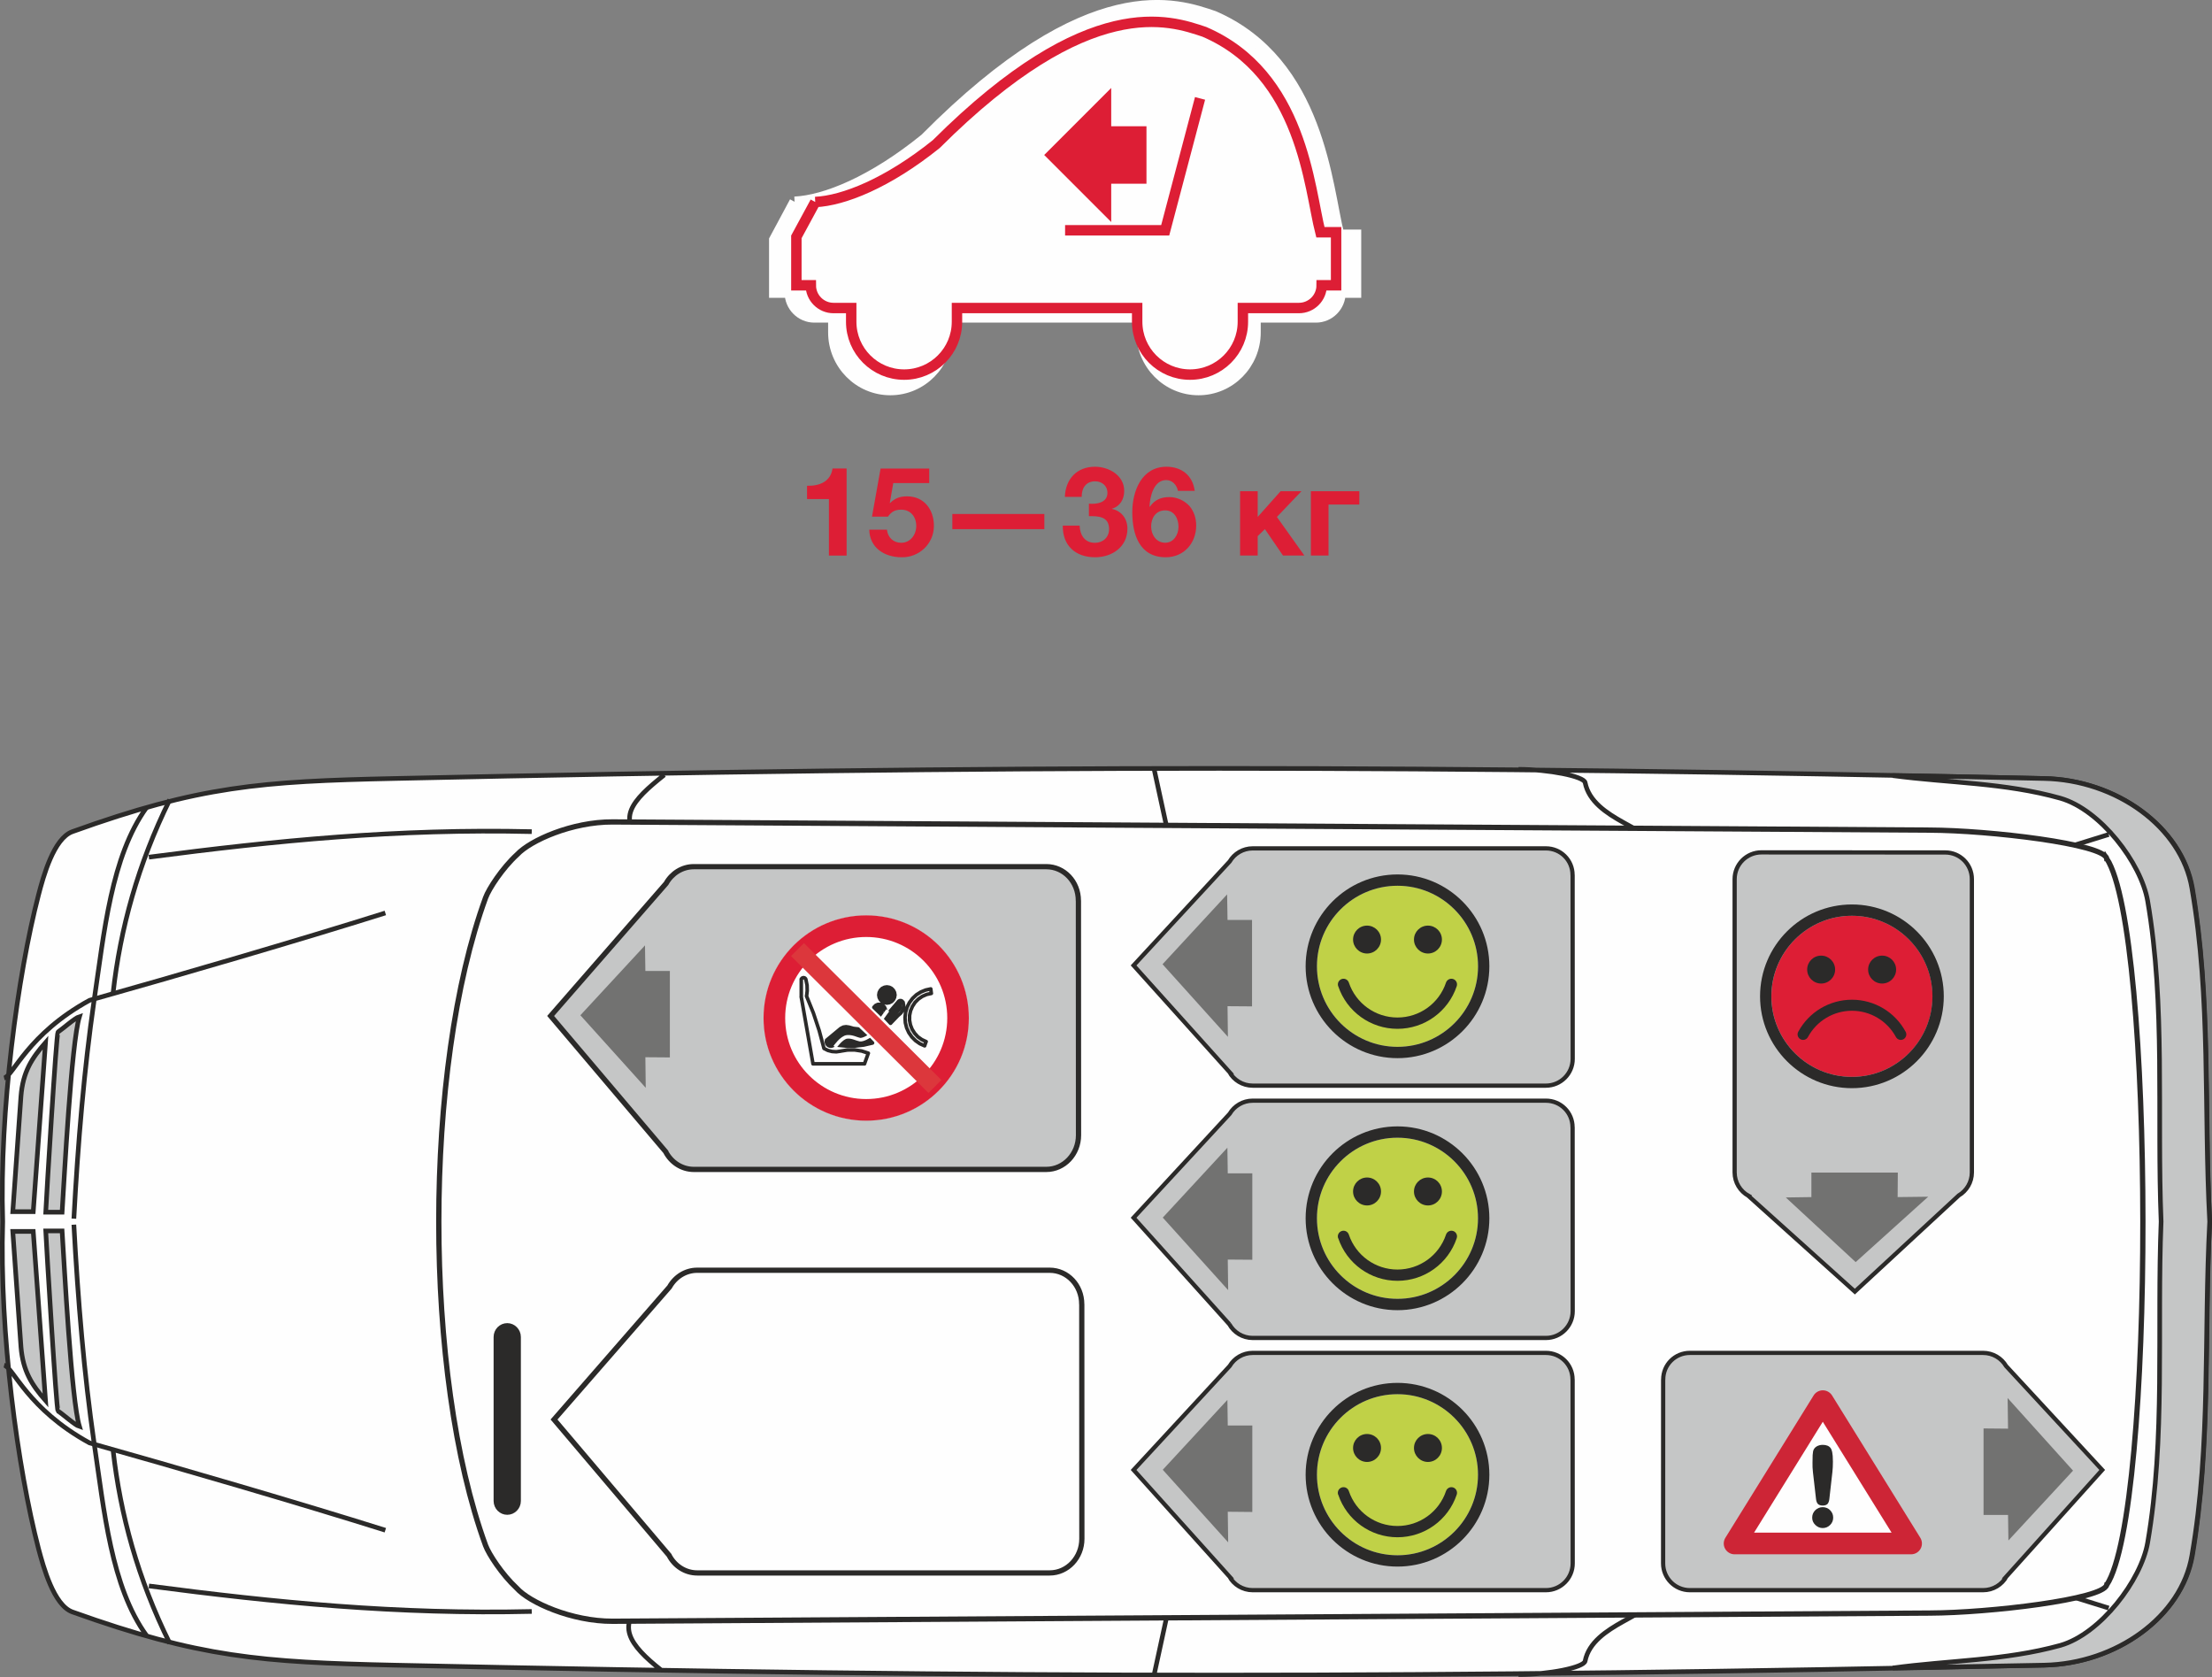 <?xml version="1.0" encoding="UTF-8"?>
<!DOCTYPE svg PUBLIC "-//W3C//DTD SVG 1.1//EN" "http://www.w3.org/Graphics/SVG/1.1/DTD/svg11.dtd">
<!-- Creator: CorelDRAW 2017 -->
<svg xmlns="http://www.w3.org/2000/svg" xml:space="preserve" width="47.059mm" height="35.678mm" version="1.1" style="shape-rendering:geometricPrecision; text-rendering:geometricPrecision; image-rendering:optimizeQuality; fill-rule:evenodd; clip-rule:evenodd"
viewBox="0 0 481.22 364.84"
 xmlns:xlink="http://www.w3.org/1999/xlink">
 <rect x="0" y="0" width="481.22" height="364.84" fill="#808080" stroke="none"/>
 <defs>
  <style type="text/css">
   <![CDATA[
    .str7 {stroke:#2B2A29;stroke-width:0.81;stroke-miterlimit:4}
    .str4 {stroke:#FEFEFE;stroke-width:1.33;stroke-miterlimit:4}
    .str3 {stroke:#2B2A29;stroke-width:1.14;stroke-miterlimit:4}
    .str1 {stroke:#2B2A29;stroke-width:1.15;stroke-miterlimit:4}
    .str2 {stroke:#2B2A29;stroke-width:0.92;stroke-miterlimit:4}
    .str8 {stroke:#FEFEFE;stroke-width:2.27;stroke-miterlimit:4}
    .str9 {stroke:#DD1E35;stroke-width:2.27;stroke-miterlimit:4}
    .str0 {stroke:#2B2A29;stroke-width:1.01;stroke-miterlimit:4}
    .str6 {stroke:#FEFEFE;stroke-width:0.78;stroke-miterlimit:4}
    .str5 {stroke:#2B2A29;stroke-width:0.78;stroke-linecap:round;stroke-linejoin:round;stroke-miterlimit:2.613}
    .fil4 {fill:none}
    .fil1 {fill:none;fill-rule:nonzero}
    .fil3 {fill:#C5C6C6}
    .fil7 {fill:#727271}
    .fil0 {fill:#FEFEFE;fill-rule:nonzero}
    .fil2 {fill:#C5C6C6;fill-rule:nonzero}
    .fil8 {fill:#727271;fill-rule:nonzero}
    .fil6 {fill:#2B2A29;fill-rule:nonzero}
    .fil10 {fill:#DC373C;fill-rule:nonzero}
    .fil9 {fill:#DD1E35;fill-rule:nonzero}
    .fil11 {fill:#CD2536;fill-rule:nonzero}
    .fil5 {fill:#C0D147;fill-rule:nonzero}
   ]]>
  </style>
 </defs>
 <g id="Слой_x0020_1">
  <path class="fil0" d="M480.72 265.7c-1.2,-24.38 0.31,-48.45 -3.77,-72.51 -2.3,-13.29 -16.53,-23.55 -32.28,-23.86 -133.1,-2.93 -225.76,-2.93 -358.86,0 -28.98,0.62 -42.43,1.62 -70.05,11.56 -4.08,1.47 -6.33,9.73 -7.38,13.76 -4.55,17.48 -8.53,47.03 -7.79,71.05 -0.74,24.12 3.24,53.68 7.79,71.16 1.05,3.92 3.3,12.29 7.38,13.76 27.63,9.89 41.07,10.94 70.05,11.57 133.1,2.88 225.76,2.88 358.86,0 15.75,-0.31 29.98,-10.57 32.28,-23.86 4.08,-24.07 2.57,-48.13 3.77,-72.62z"/>
  <path class="fil1 str0" d="M480.72 265.7c-1.2,-24.38 0.31,-48.45 -3.77,-72.51 -2.3,-13.29 -16.53,-23.55 -32.28,-23.86 -133.1,-2.93 -225.76,-2.93 -358.86,0 -28.98,0.62 -42.43,1.62 -70.05,11.56 -4.08,1.47 -6.33,9.73 -7.38,13.76 -4.55,17.48 -8.53,47.03 -7.79,71.05 -0.74,24.12 3.24,53.68 7.79,71.16 1.05,3.92 3.3,12.29 7.38,13.76 27.63,9.89 41.07,10.94 70.05,11.57 133.1,2.88 225.76,2.88 358.86,0 15.75,-0.31 29.98,-10.57 32.28,-23.86 4.08,-24.07 2.57,-48.13 3.77,-72.62m-229.63 -98.36l3.6 16.59 0.16 12.6 102.34 0 2.14 -12.14c0.99,-4.19 -12.87,-5.91 -14.49,-14.18 -0.27,-1.36 -7.9,-2.88 -14.49,-2.88m-186.47 195.96c-7.01,-5.54 -10.25,-10.06 -3.13,-15.3m110.34 16.22l3.6 -16.58 0.16 -12.61 102.34 0 2.14 12.14c0.99,4.19 -12.87,5.91 -14.49,14.13 -0.27,1.41 -7.9,2.93 -14.49,2.93m-185.84 -195.67c-7.01,5.54 -10.88,9.79 -3.76,15.02m-139.85 113.37c1.99,0.47 5.08,9.52 18.58,16.9 18.78,5.28 45.57,13.08 64.35,18.99m-82.93 -98.36c1.99,-0.47 5.08,-9.52 18.58,-16.9 18.78,-5.28 45.57,-13.08 64.35,-19"/>
  <path class="fil2" d="M7.23 267.85l2.67 36.78c-2.98,-3.4 -4.92,-6.44 -5.34,-11.67l-1.78 -25.11 4.45 0z"/>
  <path class="fil1 str0" d="M7.23 267.85l2.67 36.78c-2.98,-3.4 -4.92,-6.44 -5.34,-11.67l-1.78 -25.11 4.45 0z"/>
  <path class="fil2" d="M7.23 263.55l2.67 -36.78c-2.98,3.4 -4.92,6.38 -5.34,11.67l-1.78 25.11 4.45 0z"/>
  <path class="fil1 str0" d="M7.23 263.55l2.67 -36.78c-2.98,3.4 -4.92,6.38 -5.34,11.67l-1.78 25.11 4.45 0z"/>
  <path class="fil2" d="M9.95 267.74l3.56 0c0.47,7.27 1.99,36.73 3.77,42.54 -1,-0.31 -3.77,-2.83 -4.66,-3.35 -0.37,-0.32 -2.51,-35.84 -2.67,-39.19z"/>
  <path class="fil1 str0" d="M9.95 267.74l3.56 0c0.47,7.27 1.99,36.73 3.77,42.54 -1,-0.31 -3.77,-2.83 -4.66,-3.35 -0.37,-0.32 -2.51,-35.84 -2.67,-39.19z"/>
  <path class="fil2" d="M9.95 263.66l3.56 0c0.47,-7.27 1.99,-36.73 3.77,-42.54 -1,0.31 -3.77,2.77 -4.66,3.35 -0.37,0.31 -2.51,35.84 -2.67,39.19z"/>
  <path class="fil1 str0" d="M9.95 263.66l3.56 0c0.47,-7.27 1.99,-36.73 3.77,-42.54 -1,0.31 -3.77,2.77 -4.66,3.35 -0.37,0.31 -2.51,35.84 -2.67,39.19zm105.73 86.85c-29.09,0.68 -55.72,-1.93 -83.29,-5.55m83.29 -164.07c-29.09,-0.68 -55.72,1.94 -83.29,5.55m-0.52 169.3c-7.69,-10.62 -9.21,-27.1 -11.41,-41.96 -2.15,-14.86 -3.5,-30.81 -4.39,-47.4m15.8 -90.72c-7.69,10.67 -9.21,27.15 -11.41,42.01 -2.15,14.86 -3.5,30.82 -4.39,47.4m8.53 50.38c1.57,13.97 5.39,27.99 12.34,42.01m-12.34 -141.47c1.57,-13.97 5.39,-27.99 12.34,-42.06"/>
  <path class="fil2" d="M480.72 265.7c-1.31,-24.38 0.31,-48.45 -3.87,-72.51 -2.25,-13.29 -16.43,-23.55 -32.17,-23.86 -10.99,-0.26 -21.98,-0.47 -32.91,-0.63 12.14,1.62 24.32,1.51 36.46,4.92 8.74,2.51 17.58,14.12 18.99,22.34 3.92,22.76 1.99,46.25 2.93,69.74 -0.94,23.6 0.99,47.09 -2.93,69.85 -1.41,8.16 -10.25,19.83 -18.99,22.34 -12.14,3.35 -24.33,3.25 -36.46,4.92 10.93,-0.21 21.92,-0.42 32.91,-0.62 15.75,-0.31 29.92,-10.57 32.17,-23.86 4.18,-24.07 2.57,-48.13 3.87,-72.62z"/>
  <path class="fil1 str0" d="M480.72 265.7c-1.31,-24.38 0.31,-48.45 -3.87,-72.51 -2.25,-13.29 -16.43,-23.55 -32.17,-23.86 -10.99,-0.26 -21.98,-0.47 -32.91,-0.63 12.14,1.62 24.32,1.51 36.46,4.92 8.74,2.51 17.58,14.12 18.99,22.34 3.92,22.76 1.99,46.25 2.93,69.74 -0.94,23.6 0.99,47.09 -2.93,69.85 -1.41,8.16 -10.25,19.83 -18.99,22.34 -12.14,3.35 -24.33,3.25 -36.46,4.92 10.93,-0.21 21.92,-0.42 32.91,-0.62 15.75,-0.31 29.92,-10.57 32.17,-23.86 4.18,-24.07 2.57,-48.13 3.87,-72.62zm-131.95 -69.22l55.41 0c3.72,0.26 21.92,-4.71 54.57,-14.97m-207.65 153.29l153.08 0c3.72,-0.26 21.92,4.71 54.57,14.97"/>
  <path class="fil0" d="M458.32 186.75l-0.01 0c-0.46,-3.17 -25.46,-6.14 -38.5,-6.19l-286.55 -1.78c-8.78,-0.04 -17.86,3.99 -20.76,7.09 -3.24,2.97 -6.15,7.46 -6.86,9.4 -13.55,37.1 -13.6,103.7 0,140.89 0.7,1.88 3.55,6.29 6.74,9.25 2.76,3.12 11.98,7.26 20.89,7.23l286.55 -1.78c12.95,-0.05 37.72,-2.98 38.49,-6.12l0.01 0c10.56,-16.11 10.41,-142.09 0,-158z"/>
  <path class="fil1 str1" d="M458.32 186.75l-0.01 0c-0.46,-3.17 -25.46,-6.14 -38.5,-6.19l-286.55 -1.78c-8.78,-0.04 -17.86,3.99 -20.76,7.09 -3.24,2.97 -6.15,7.46 -6.86,9.4 -13.55,37.1 -13.6,103.7 0,140.89 0.7,1.88 3.55,6.29 6.74,9.25 2.76,3.12 11.98,7.26 20.89,7.23l286.55 -1.78c12.95,-0.05 37.72,-2.98 38.49,-6.12l0.01 0c10.56,-16.11 10.41,-142.09 0,-158z"/>
  <path class="fil3" d="M267.43 233.14c0.99,1.79 2.9,3 5.09,3l63.79 0c3.22,0 5.83,-2.61 5.83,-5.83l-0.02 -39.95 -0.01 -0.04c0,-3.22 -2.58,-5.79 -5.8,-5.79l-0.08 0 -63.74 0 0.04 0c-2.14,0 -4,1.15 -5.02,2.86l-20.9 22.6 20.82 23.15z"/>
  <path class="fil4 str2" d="M267.43 233.14c0.99,1.79 2.9,3 5.09,3l63.79 0c3.22,0 5.83,-2.61 5.83,-5.83l-0.02 -39.95 -0.01 -0.04c0,-3.22 -2.58,-5.79 -5.8,-5.79l-0.08 0 -63.74 0 0.04 0c-2.14,0 -4,1.15 -5.02,2.86l-20.9 22.6 20.82 23.15z"/>
  <path class="fil3" d="M267.43 342.88c0.99,1.79 2.9,3 5.09,3l63.79 0c3.22,0 5.83,-2.61 5.83,-5.83l-0.02 -39.95 -0.01 -0.04c0,-3.22 -2.58,-5.79 -5.8,-5.79l-0.08 0 -63.74 0 0.04 0c-2.14,0 -4,1.15 -5.02,2.86l-20.9 22.6 20.82 23.15z"/>
  <path class="fil4 str2" d="M267.43 342.88c0.99,1.79 2.9,3 5.09,3l63.79 0c3.22,0 5.83,-2.61 5.83,-5.83l-0.02 -39.95 -0.01 -0.04c0,-3.22 -2.58,-5.79 -5.8,-5.79l-0.08 0 -63.74 0 0.04 0c-2.14,0 -4,1.15 -5.02,2.86l-20.9 22.6 20.82 23.15z"/>
  <path class="fil3" d="M144.82 250.53c1.19,2.28 3.49,3.83 6.13,3.83l76.67 0c3.87,0 7.01,-3.33 7.01,-7.44l-0.02 -50.97 -0.01 -0.05c0,-4.11 -3.11,-7.39 -6.98,-7.39l-0.09 0 -76.62 0 0.04 0c-2.56,0 -4.81,1.46 -6.03,3.64l-25.13 28.83 25.03 29.53z"/>
  <path class="fil4 str3" d="M144.82 250.53c1.19,2.28 3.49,3.83 6.13,3.83l76.67 0c3.87,0 7.01,-3.33 7.01,-7.44l-0.02 -50.97 -0.01 -0.05c0,-4.11 -3.11,-7.39 -6.98,-7.39l-0.09 0 -76.62 0 0.04 0c-2.56,0 -4.81,1.46 -6.03,3.64l-25.13 28.83 25.03 29.53z"/>
  <path class="fil3" d="M436.52 342.88c-1,1.79 -2.9,3 -5.1,3l-63.78 0c-3.23,0 -5.83,-2.61 -5.83,-5.83l0.01 -39.95 0.01 -0.04c0,-3.22 2.58,-5.79 5.8,-5.79l0.08 0 63.75 0 -0.04 0c2.14,0 4,1.15 5.01,2.86l20.91 22.6 -20.82 23.15z"/>
  <path class="fil4 str2" d="M436.52 342.88c-1,1.79 -2.9,3 -5.1,3l-63.78 0c-3.23,0 -5.83,-2.61 -5.83,-5.83l0.01 -39.95 0.01 -0.04c0,-3.22 2.58,-5.79 5.8,-5.79l0.08 0 63.75 0 -0.04 0c2.14,0 4,1.15 5.01,2.86l20.91 22.6 -20.82 23.15z"/>
  <path class="fil3" d="M380.38 260.11c-1.79,-1 -3.01,-2.9 -3.01,-5.1l0 -63.78c0,-3.22 2.61,-5.83 5.83,-5.83l39.95 0.02 0.04 0c3.22,0 5.79,2.59 5.79,5.81l0 0.08 0 63.75 0 -0.04c0,2.13 -1.15,4 -2.86,5.01l-22.6 20.91 -23.15 -20.82z"/>
  <path class="fil4 str2" d="M380.38 260.11c-1.79,-1 -3.01,-2.9 -3.01,-5.1l0 -63.78c0,-3.22 2.61,-5.83 5.83,-5.83l39.95 0.02 0.04 0c3.22,0 5.79,2.59 5.79,5.81l0 0.08 0 63.75 0 -0.04c0,2.13 -1.15,4 -2.86,5.01l-22.6 20.91 -23.15 -20.82z"/>
  <path class="fil3" d="M267.43 288.01c0.99,1.79 2.9,3.01 5.09,3.01l63.79 0c3.22,0 5.83,-2.61 5.83,-5.83l-0.02 -39.95 -0.01 -0.04c0,-3.22 -2.58,-5.79 -5.8,-5.79l-0.08 0 -63.74 0 0.04 0c-2.14,0 -4,1.15 -5.02,2.86l-20.9 22.6 20.82 23.15z"/>
  <path class="fil4 str2" d="M267.43 288.01c0.99,1.79 2.9,3.01 5.09,3.01l63.79 0c3.22,0 5.83,-2.61 5.83,-5.83l-0.02 -39.95 -0.01 -0.04c0,-3.22 -2.58,-5.79 -5.8,-5.79l-0.08 0 -63.74 0 0.04 0c-2.14,0 -4,1.15 -5.02,2.86l-20.9 22.6 20.82 23.15z"/>
  <path class="fil5" d="M304.03 192.66c-9.66,0 -17.53,7.86 -17.53,17.52 0,9.66 7.86,17.52 17.53,17.52 9.66,0 17.52,-7.86 17.52,-17.52 0,-9.66 -7.86,-17.52 -17.52,-17.52z"/>
  <path class="fil6" d="M300.44 204.36c0,1.68 -1.36,3.04 -3.04,3.04 -1.67,0 -3.04,-1.36 -3.04,-3.04 0,-1.68 1.36,-3.03 3.04,-3.03 1.68,0 3.04,1.36 3.04,3.03z"/>
  <path class="fil6" d="M313.69 204.36c0,1.68 -1.36,3.04 -3.04,3.04 -1.67,0 -3.04,-1.36 -3.04,-3.04 0,-1.68 1.37,-3.03 3.04,-3.03 1.68,0 3.04,1.36 3.04,3.03z"/>
  <path class="fil6" d="M291.13 214.51c1.86,5.54 7.04,9.27 12.89,9.27 5.85,0 11.03,-3.73 12.89,-9.27 0.22,-0.65 -0.13,-1.35 -0.77,-1.56 -0.65,-0.22 -1.34,0.14 -1.56,0.77 -1.52,4.55 -5.77,7.6 -10.57,7.6 -4.79,0 -9.04,-3.06 -10.57,-7.6 -0.21,-0.63 -0.9,-0.99 -1.55,-0.77 -0.64,0.22 -0.99,0.92 -0.77,1.56z"/>
  <path class="fil6" d="M304.03 190.2c-11.02,0 -19.99,8.96 -19.99,19.98 0,11.02 8.96,19.98 19.99,19.98 11.02,0 19.98,-8.96 19.98,-19.98 0,-11.02 -8.96,-19.98 -19.98,-19.98zm17.52 19.98c0,9.67 -7.86,17.52 -17.52,17.52 -9.66,0 -17.53,-7.85 -17.53,-17.52 0,-9.66 7.86,-17.52 17.53,-17.52 9.66,0 17.52,7.86 17.52,17.52z"/>
  <path class="fil5" d="M304.02 303.25c-9.66,0 -17.52,7.86 -17.52,17.52 0,9.66 7.86,17.52 17.52,17.52 9.66,0 17.52,-7.86 17.52,-17.52 0,-9.66 -7.86,-17.52 -17.52,-17.52z"/>
  <path class="fil6" d="M300.44 314.95c0,1.68 -1.36,3.04 -3.04,3.04 -1.67,0 -3.04,-1.36 -3.04,-3.04 0,-1.69 1.37,-3.04 3.04,-3.04 1.68,0 3.04,1.35 3.04,3.04z"/>
  <path class="fil6" d="M313.69 314.95c0,1.68 -1.36,3.04 -3.04,3.04 -1.67,0 -3.04,-1.36 -3.04,-3.04 0,-1.69 1.37,-3.04 3.04,-3.04 1.68,0 3.04,1.35 3.04,3.04z"/>
  <path class="fil6" d="M291.13 325.1c1.86,5.54 7.04,9.27 12.89,9.27 5.85,0 11.03,-3.73 12.89,-9.27 0.22,-0.65 -0.13,-1.35 -0.77,-1.56 -0.65,-0.22 -1.34,0.14 -1.56,0.78 -1.52,4.54 -5.77,7.6 -10.57,7.6 -4.79,0 -9.04,-3.06 -10.57,-7.6 -0.21,-0.64 -0.9,-1 -1.55,-0.78 -0.65,0.22 -1,0.91 -0.78,1.56z"/>
  <path class="fil6" d="M304.02 300.79c-11.02,0 -19.98,8.96 -19.98,19.98 0,11.02 8.96,19.98 19.98,19.98 11.02,0 19.99,-8.96 19.99,-19.98 0,-11.02 -8.96,-19.98 -19.99,-19.98zm17.52 19.98c0,9.67 -7.86,17.52 -17.52,17.52 -9.66,0 -17.52,-7.85 -17.52,-17.52 0,-9.66 7.86,-17.52 17.52,-17.52 9.66,0 17.52,7.86 17.52,17.52z"/>
  <polygon class="fil7" points="140.48,236.61 140.4,229.96 145.73,230 145.73,211.2 140.4,211.2 140.32,205.63 126.26,220.83 "/>
  <polygon class="fil7" points="267.19,335.48 267.1,328.82 272.44,328.87 272.44,310.06 267.1,310.06 267.02,304.49 252.96,319.69 "/>
  <polygon class="fil7" points="267.19,280.62 267.1,273.97 272.44,274.01 272.44,255.21 267.1,255.21 267.02,249.64 252.96,264.84 "/>
  <polygon class="fil7" points="267.13,225.52 267.05,218.86 272.38,218.9 272.38,200.1 267.05,200.1 266.96,194.54 252.91,209.73 "/>
  <polygon class="fil7" points="419.48,260.3 412.83,260.38 412.87,255.05 394.07,255.05 394.07,260.38 388.5,260.46 403.7,274.52 "/>
  <polygon class="fil7" points="436.76,304.09 436.85,310.75 431.52,310.7 431.52,329.51 436.85,329.51 436.93,335.07 450.99,319.88 "/>
  <path class="fil8" d="M188.44 243.76c12.34,0 22.33,-10 22.33,-22.33 0,-12.33 -10,-22.33 -22.33,-22.33 -12.33,0 -22.33,10 -22.33,22.33 0,12.33 10,22.33 22.33,22.33z"/>
  <path class="fil0" d="M166.11 221.43c0,12.33 10,22.33 22.33,22.33l0 0c12.34,0 22.33,-10 22.33,-22.33l0 0c0,-12.33 -10,-22.33 -22.33,-22.33l0 0c-12.33,0 -22.33,10 -22.33,22.33l0 0z"/>
  <path class="fil9" d="M188.44 238.39c-9.36,0 -16.96,-7.59 -16.96,-16.96 0,-9.37 7.59,-16.96 16.96,-16.96 9.37,0 16.97,7.59 16.97,16.96 0,9.36 -7.6,16.96 -16.97,16.96zm-22.33 -16.96c0,12.33 10,22.33 22.33,22.33l0 0c12.34,0 22.33,-10 22.33,-22.33l0 0c0,-12.33 -10,-22.33 -22.33,-22.33l0 0c-12.33,0 -22.33,10 -22.33,22.33l0 0z"/>
  <path class="fil1 str4" d="M188.44 238.39c-9.36,0 -16.96,-7.59 -16.96,-16.96 0,-9.37 7.59,-16.96 16.96,-16.96 9.37,0 16.97,7.59 16.97,16.96 0,9.36 -7.6,16.96 -16.97,16.96"/>
  <path class="fil1 str5" d="M196.43 218.02l-0.16 -0.25 -0.26 -0.13 -0.29 0.01 -0.25 0.16 0.02 0m-0.8 -1.39l-0.09 -0.55 -0.25 -0.48 -0.38 -0.39 -0.49 -0.25 -0.54 -0.09 -0.54 0.09 -0.5 0.25 -0.38 0.39 -0.25 0.48 -0.09 0.55 0.09 0.55 0.25 0.48 0.38 0.39 0.5 0.25 0.54 0.09 0.54 -0.09 0.49 -0.25 0.38 -0.39 0.25 -0.48 0.09 -0.55 0.01 0m7.79 -1.31l0.12 0.96 0.01 0m-1.15 10.49l-0.32 0.91 0.01 0m-7.42 -4.89l-1.23 -1.3 0.01 0m-3.68 4.55l0.97 1.02 0.01 0m-1.75 4.55l0.83 -2.31 0.01 0m4.82 -6.51l1.74 -1.81 0.02 0m7 -5.67l-1.11 0.24 -1.05 0.43 -0.97 0.61 -0.83 0.78 -0.69 0.92 -0.51 1.01 -0.32 1.1 -0.12 1.14 0.07 1.13 0.28 1.11 0.48 1.04 0.65 0.94 0.8 0.8 0.94 0.66 1.04 0.47 0.01 0m1.45 -11.4l-1.01 0.22 -0.95 0.42 -0.85 0.58 -0.73 0.73 -0.57 0.87 -0.41 0.96 -0.21 1.01 -0.01 1.03 0.19 1.02 0.37 0.96 0.56 0.88 0.7 0.76 0.85 0.6 0.94 0.44 0.01 0m-8.97 -5.27l2.97 -3.48 0.02 0m-0.02 2.97l0.47 -0.41 0.35 -0.53 0.22 -0.58 0.05 -0.63 -0.12 -0.61 0.02 0m-6.37 1.08l1.93 1.87 0.38 -0.38 0.21 -0.51 -0.02 -0.53 -0.2 -0.5 -0.38 -0.38 -0.51 -0.21 -0.54 0.01 -0.48 0.22 -0.38 0.4 0.02 0m-15.82 -6.11l0 3.8 0.01 0m1.15 -0.14l0.13 -1.15 -0.03 -1.17 -0.23 -1.14 0.01 0m-0.01 0.06l-0.06 -0.31 -0.21 -0.22 -0.29 -0.07 -0.29 0.1 -0.19 0.23 0.01 0m10.34 10.43l1.01 0.29 1.02 0.12 0.01 0m-1.05 2.05l-0.57 -0.23 -0.62 -0.01 -0.58 0.2 0.01 0m1.08 -0.56l1.99 0.66 0.01 0m-2 -0.66l-0.61 -0.09 -0.58 0.17 -1.21 0.84 -1.07 1.04 0.02 0m3.14 -3.81l-0.59 -0.09 -0.61 0.09 -0.53 0.28 0.02 0m0.93 2.13l-0.92 0.66 -0.76 0.84 0.01 0m-2.94 0.73l0.83 0.42 0.91 0.24 0.93 0.06 0.92 -0.13 0.01 0m-3.05 -2.38l-0.05 0.38 0.11 0.37 0.22 0.31 0.34 0.19 0.38 0.04 0.37 -0.11 0.3 -0.22 0.02 0m-1.68 -0.97l3.09 -2.57 0.02 0m-8.64 -6.9l2.57 14.61 0.01 0m2.38 -3.35l-1.04 -3.87 -1.26 -3.81 -1.5 -3.72 0.01 0m1.39 14.75l11.21 0 0.02 0m0.82 -2.31l-1.46 -0.48 -1.52 -0.23 -1.55 0.01 -1.52 0.25 0.01 0m3.8 -4.82l1.91 1.79 0.01 0m-1.65 0.32l0.57 0.04 0.57 -0.1 0.49 -0.26 0.01 0m-6.41 1.72l1.91 0.21 1.93 -0.01 1.9 -0.22 1.89 -0.44 0.01 0m-4.2 -0.99l0.78 0.35 0.83 0.12 0.85 -0.13 0.76 -0.36 0.02 0"/>
  <polygon class="fil6" points="194.55,215.99 194.41,217.16 193.63,217.95 192.65,218.02 191.93,217.75 191.34,216.97 191.21,216.25 191.41,215.46 192,214.88 192.71,214.62 193.56,214.75 "/>
  <polygon class="fil6" points="194.67,218.8 195.52,217.62 195.98,217.69 196.24,218.15 196.24,218.8 196.11,219.58 193.7,222.53 192.39,221.28 "/>
  <polygon class="fil6" points="191.93,220.83 190.04,218.99 190.75,218.47 191.54,218.47 192.26,218.93 192.46,219.52 "/>
  <polygon class="fil6" points="186.73,223.85 183.79,223.39 182.94,223.75 179.69,226.37 180.06,227.37 181.62,227.1 183.1,227.49 186.8,227.35 189.71,226.82 "/>
  <path class="fil1 str6" d="M181.65 227.72c0,0 1.45,-2.08 2.62,-2.19 1.16,-0.11 2.07,0.47 2.78,0.6 0.7,0.13 1.99,-0.71 1.99,-0.71l4.09 -5.66"/>
  <polygon class="fil10" points="201.99,237.73 172.09,207.95 174.9,205.14 204.8,234.91 "/>
  <path class="fil6" d="M112.91 326.47c0,1.44 -1.15,2.61 -2.56,2.61 -1.41,0 -2.56,-1.17 -2.56,-2.61l0 -35.66c0,-1.44 1.15,-2.61 2.56,-2.61 1.41,0 2.56,1.18 2.56,2.61l0 35.66z"/>
  <path class="fil1 str7" d="M112.91 326.47c0,1.44 -1.15,2.61 -2.56,2.61 -1.41,0 -2.56,-1.17 -2.56,-2.61l0 -35.66c0,-1.44 1.15,-2.61 2.56,-2.61 1.41,0 2.56,1.18 2.56,2.61l0 35.66z"/>
  <path class="fil1 str3" d="M145.56 338.3c1.19,2.29 3.49,3.83 6.13,3.83l76.67 0c3.87,0 7,-3.33 7,-7.43l-0.02 -50.97 -0.01 -0.05c0,-4.11 -3.11,-7.39 -6.98,-7.39l-0.09 0 -76.62 0 0.05 0c-2.57,0 -4.81,1.46 -6.03,3.64l-25.13 28.83 25.03 29.53z"/>
  <path class="fil5" d="M304.02 247.46c-9.66,0 -17.52,7.86 -17.52,17.52 0,9.67 7.86,17.53 17.52,17.53 9.66,0 17.52,-7.86 17.52,-17.53 0,-9.67 -7.86,-17.52 -17.52,-17.52z"/>
  <path class="fil6" d="M300.44 259.16c0,1.68 -1.36,3.04 -3.04,3.04 -1.67,0 -3.04,-1.36 -3.04,-3.04 0,-1.68 1.37,-3.04 3.04,-3.04 1.68,0 3.04,1.35 3.04,3.04z"/>
  <path class="fil6" d="M313.69 259.16c0,1.68 -1.36,3.04 -3.04,3.04 -1.67,0 -3.04,-1.36 -3.04,-3.04 0,-1.68 1.37,-3.04 3.04,-3.04 1.68,0 3.04,1.35 3.04,3.04z"/>
  <path class="fil6" d="M291.13 269.32c1.86,5.54 7.04,9.27 12.89,9.27 5.85,0 11.03,-3.73 12.89,-9.27 0.22,-0.65 -0.13,-1.35 -0.77,-1.56 -0.65,-0.22 -1.34,0.14 -1.56,0.78 -1.52,4.54 -5.77,7.6 -10.57,7.6 -4.79,0 -9.04,-3.06 -10.57,-7.6 -0.21,-0.64 -0.9,-1 -1.55,-0.78 -0.65,0.22 -1,0.91 -0.78,1.56z"/>
  <path class="fil6" d="M304.02 245c-11.02,0 -19.98,8.96 -19.98,19.99 0,11.02 8.96,19.99 19.98,19.99 11.02,0 19.99,-8.97 19.99,-19.99 0,-11.02 -8.96,-19.99 -19.99,-19.99zm17.52 19.99c0,9.67 -7.86,17.52 -17.52,17.52 -9.66,0 -17.52,-7.86 -17.52,-17.52 0,-9.67 7.86,-17.53 17.52,-17.53 9.66,0 17.52,7.86 17.52,17.53z"/>
  <polygon class="fil0" points="377.36,335.72 396.56,304.77 415.75,335.72 "/>
  <path class="fil11" d="M381.6 333.36l29.91 0 -14.96 -24.11 -14.95 24.11zm34.15 4.72l-38.39 0c-0.85,0 -1.64,-0.46 -2.06,-1.21 -0.42,-0.74 -0.39,-1.66 0.06,-2.39l19.19 -30.95c0.43,-0.7 1.19,-1.12 2.01,-1.12 0.81,0 1.57,0.42 2.01,1.12l19.19 30.95c0.45,0.73 0.48,1.65 0.06,2.39 -0.42,0.75 -1.21,1.21 -2.06,1.21z"/>
  <path class="fil6" d="M394.4 320.16l0.68 5.93c0.06,0.49 0.21,0.84 0.43,1.06 0.23,0.21 0.57,0.32 1.02,0.32 0.46,0 0.79,-0.11 1.02,-0.32 0.22,-0.22 0.35,-0.56 0.42,-1.07l0.67 -5.93c0.03,-0.29 0.05,-0.62 0.08,-1.01 0.02,-0.38 0.03,-0.78 0.03,-1.2 0,-2.03 -0.27,-2.64 -0.47,-2.93 -0.34,-0.49 -0.93,-0.74 -1.75,-0.74 -0.52,0 -0.97,0.13 -1.35,0.36 -0.42,0.27 -0.66,0.62 -0.75,1.08 -0.04,0.21 -0.07,0.48 -0.09,0.81 -0.02,0.31 -0.03,0.87 -0.03,1.66 0,0.32 0.01,0.65 0.01,0.97 0.02,0.32 0.04,0.65 0.08,1z"/>
  <path class="fil6" d="M398.14 328.48c-0.87,-0.87 -2.35,-0.88 -3.23,0.01 -0.44,0.43 -0.67,0.99 -0.67,1.62 0,0.61 0.23,1.14 0.69,1.59 0.47,0.44 1,0.67 1.6,0.67 0.62,0 1.16,-0.23 1.6,-0.66 0.45,-0.44 0.68,-0.98 0.68,-1.6 0,-0.64 -0.22,-1.18 -0.67,-1.62z"/>
  <path class="fil9" d="M402.89 199.19c-9.66,0 -17.52,7.86 -17.52,17.52 0,9.67 7.86,17.52 17.52,17.52 9.66,0 17.53,-7.86 17.53,-17.52 0,-9.66 -7.86,-17.52 -17.53,-17.52z"/>
  <path class="fil6" d="M402.88 196.73c-11.02,0 -19.98,8.96 -19.98,19.98 0,11.02 8.96,19.98 19.98,19.98 11.02,0 19.99,-8.96 19.99,-19.98 0,-11.02 -8.96,-19.98 -19.99,-19.98zm17.52 19.98c0,9.67 -7.86,17.52 -17.52,17.52 -9.66,0 -17.52,-7.85 -17.52,-17.52 0,-9.66 7.87,-17.52 17.52,-17.52 9.67,0 17.52,7.86 17.52,17.52z"/>
  <path class="fil6" d="M399.23 210.89c0,1.68 -1.36,3.04 -3.04,3.04 -1.67,0 -3.04,-1.36 -3.04,-3.04 0,-1.68 1.36,-3.03 3.04,-3.03 1.68,0 3.04,1.36 3.04,3.03z"/>
  <path class="fil6" d="M412.5 210.89c0,1.68 -1.36,3.04 -3.05,3.04 -1.67,0 -3.04,-1.36 -3.04,-3.04 0,-1.68 1.37,-3.03 3.04,-3.03 1.69,0 3.05,1.36 3.05,3.03z"/>
  <path class="fil6" d="M414.57 224.42c-2.32,-4.3 -6.8,-6.97 -11.68,-6.97 -4.87,0 -9.36,2.67 -11.68,6.97 -0.32,0.58 -0.1,1.31 0.49,1.63 0.58,0.31 1.31,0.1 1.62,-0.49 1.91,-3.52 5.57,-5.71 9.57,-5.71 3.99,0 7.66,2.19 9.57,5.71 0.32,0.59 1.05,0.8 1.63,0.49 0.58,-0.32 0.8,-1.05 0.48,-1.63z"/>
  <path class="fil0" d="M172.86 43.89c6.63,-0.31 16.94,-4.44 28.38,-13.74 36.03,-36.36 54.91,-29.34 62.87,-26.65 23.07,10.02 24.56,37.15 27.21,47.56l3.68 0 0 12.58 -3.38 0c0,2.98 -2.39,5.4 -5.34,5.4l-13.14 0 0 3.25c0,6.93 -5.55,12.55 -12.4,12.55 -6.85,0 -12.4,-5.62 -12.4,-12.55l0 -3.25 -42.25 0 0 3.25c0,6.93 -5.55,12.55 -12.4,12.55 -6.85,0 -12.4,-5.62 -12.4,-12.55l0 -3.25 -0.05 0 -4.08 0c-2.95,0 -5.34,-2.42 -5.34,-5.4l-3.38 0 0 -11.49 4.43 -8.26z"/>
  <path class="fil1 str8" d="M172.86 43.89c6.63,-0.31 16.94,-4.44 28.38,-13.74 36.03,-36.36 54.91,-29.34 62.87,-26.65 23.07,10.02 24.56,37.15 27.21,47.56l3.68 0 0 12.58 -3.38 0c0,2.98 -2.39,5.4 -5.34,5.4l-13.14 0 0 3.25c0,6.93 -5.55,12.55 -12.4,12.55 -6.85,0 -12.4,-5.62 -12.4,-12.55l0 -3.25 -42.25 0 0 3.25c0,6.93 -5.55,12.55 -12.4,12.55 -6.85,0 -12.4,-5.62 -12.4,-12.55l0 -3.25 -0.05 0 -4.08 0c-2.95,0 -5.34,-2.42 -5.34,-5.4l-3.38 0 0 -11.49 4.43 -8.26"/>
  <path class="fil0" d="M177.35 43.94c6.15,-0.29 15.72,-4.07 26.32,-12.59 33.43,-33.33 50.94,-26.89 58.33,-24.43 21.4,9.18 22.79,34.05 25.25,43.6l3.42 0 0 11.53 -3.14 0c0,2.73 -2.21,4.95 -4.95,4.95l-12.19 0 0 2.98c0,6.36 -5.15,11.5 -11.5,11.5 -6.36,0 -11.5,-5.15 -11.5,-11.5l0 -2.98 -39.2 0 0 2.98c0,6.36 -5.15,11.5 -11.5,11.5 -6.36,0 -11.51,-5.15 -11.51,-11.5l0 -2.98 -0.05 0 -3.79 0c-2.73,0 -4.95,-2.21 -4.95,-4.95l-3.14 0 0 -10.53 4.11 -7.58z"/>
  <path class="fil1 str9" d="M177.35 43.94c6.15,-0.29 15.72,-4.07 26.32,-12.59 33.43,-33.33 50.94,-26.89 58.33,-24.43 21.4,9.18 22.79,34.05 25.25,43.6l3.42 0 0 11.53 -3.14 0c0,2.73 -2.21,4.95 -4.95,4.95l-12.19 0 0 2.98c0,6.36 -5.15,11.5 -11.5,11.5 -6.36,0 -11.5,-5.15 -11.5,-11.5l0 -2.98 -39.2 0 0 2.98c0,6.36 -5.15,11.5 -11.5,11.5 -6.36,0 -11.51,-5.15 -11.51,-11.5l0 -2.98 -0.05 0 -3.79 0c-2.73,0 -4.95,-2.21 -4.95,-4.95l-3.14 0 0 -10.53 4.11 -7.58m54.35 6.15l21.78 0 7.58 -28.69"/>
  <polygon class="fil9" points="248.28,33.62 248.28,28.6 240.61,28.6 240.61,21.87 228.77,33.71 240.61,45.55 240.61,38.82 248.28,38.82 "/>
  <polygon class="fil1 str9" points="248.28,33.62 248.28,28.6 240.61,28.6 240.61,21.87 228.77,33.71 240.61,45.55 240.61,38.82 248.28,38.82 "/>
  <path class="fil9" d="M180.34 120.84l3.84 0 0 -18.94 -3.06 0c-0.43,2.89 -2.87,3.83 -5.55,3.76l0 2.89 4.76 0 0 12.29zm8.77 -5.63c0.08,3.98 3.35,6 7.03,6 3.79,0.08 7.03,-2.92 7.03,-6.82 0,-3.54 -2.11,-6.43 -5.84,-6.43 -1.52,0 -2.65,0.41 -3.7,1.46l-0.05 -0.05 0.75 -4.3 7.82 0 0 -3.16 -10.58 0 -1.87 10.47 3.47 0c0.75,-1.06 1.51,-1.52 2.89,-1.52 2.06,0 3.27,1.57 3.27,3.54 0,1.89 -1.27,3.66 -3.27,3.66 -1.7,0 -2.92,-1.14 -3.11,-2.85l-3.83 0zm18.07 -0.11l20.02 0 0 -3.3 -20.02 0 0 3.3zm24.03 -0.78c-0.08,4.36 2.78,6.89 7.03,6.89 3.68,0 7.03,-2.24 7.03,-6.22 0,-2.14 -1.27,-3.84 -3.35,-4.3l0 -0.05c1.76,-0.51 2.65,-2.06 2.65,-3.87 0,-3.38 -3.33,-5.25 -6.36,-5.25 -3.92,0 -6.41,2.65 -6.55,6.55l3.66 0c-0.03,-1.95 0.97,-3.38 2.92,-3.38 1.4,0 2.68,0.89 2.68,2.52 0,2.16 -2.38,2.49 -4.03,2.35l0 2.71c1.87,0 4.39,-0.05 4.39,2.82 0,1.81 -1.36,2.98 -3.08,2.98 -2.22,0 -3.25,-1.68 -3.33,-3.74l-3.65 0zm22.39 6.89c3.95,0 6.63,-3.05 6.63,-6.92 0,-1.51 -0.46,-3.05 -1.46,-4.22 -1.08,-1.19 -2.73,-1.95 -4.36,-1.95 -1.84,0 -3.22,0.6 -4.27,2.11l-0.06 -0.05c0.08,-2.09 0.87,-5.76 3.63,-5.76 1.33,0 2.3,1.08 2.55,2.35l3.65 0c-0.43,-3.36 -2.87,-5.25 -6.14,-5.25 -5.38,0 -7.44,5.25 -7.44,9.9 0,4.79 1.54,9.79 7.28,9.79zm-3.17 -6.68c0,-1.86 1,-3.52 3.06,-3.52 1.97,0 2.89,1.79 2.89,3.57 0,1.73 -1.05,3.47 -2.89,3.47 -1.95,0 -3.06,-1.76 -3.06,-3.52zm19.35 6.3l3.83 0 0 -4.22 1.57 -1.52 3.93 5.74 4.65 0 -5.97 -8.39 5.35 -5.6 -4.54 0 -4.99 5.6 0 -5.6 -3.83 0 0 13.99zm25.94 -11.09l0 -2.9 -10.54 0 0 13.99 3.84 0 0 -11.09 6.7 0z"/>
 </g>
</svg>
